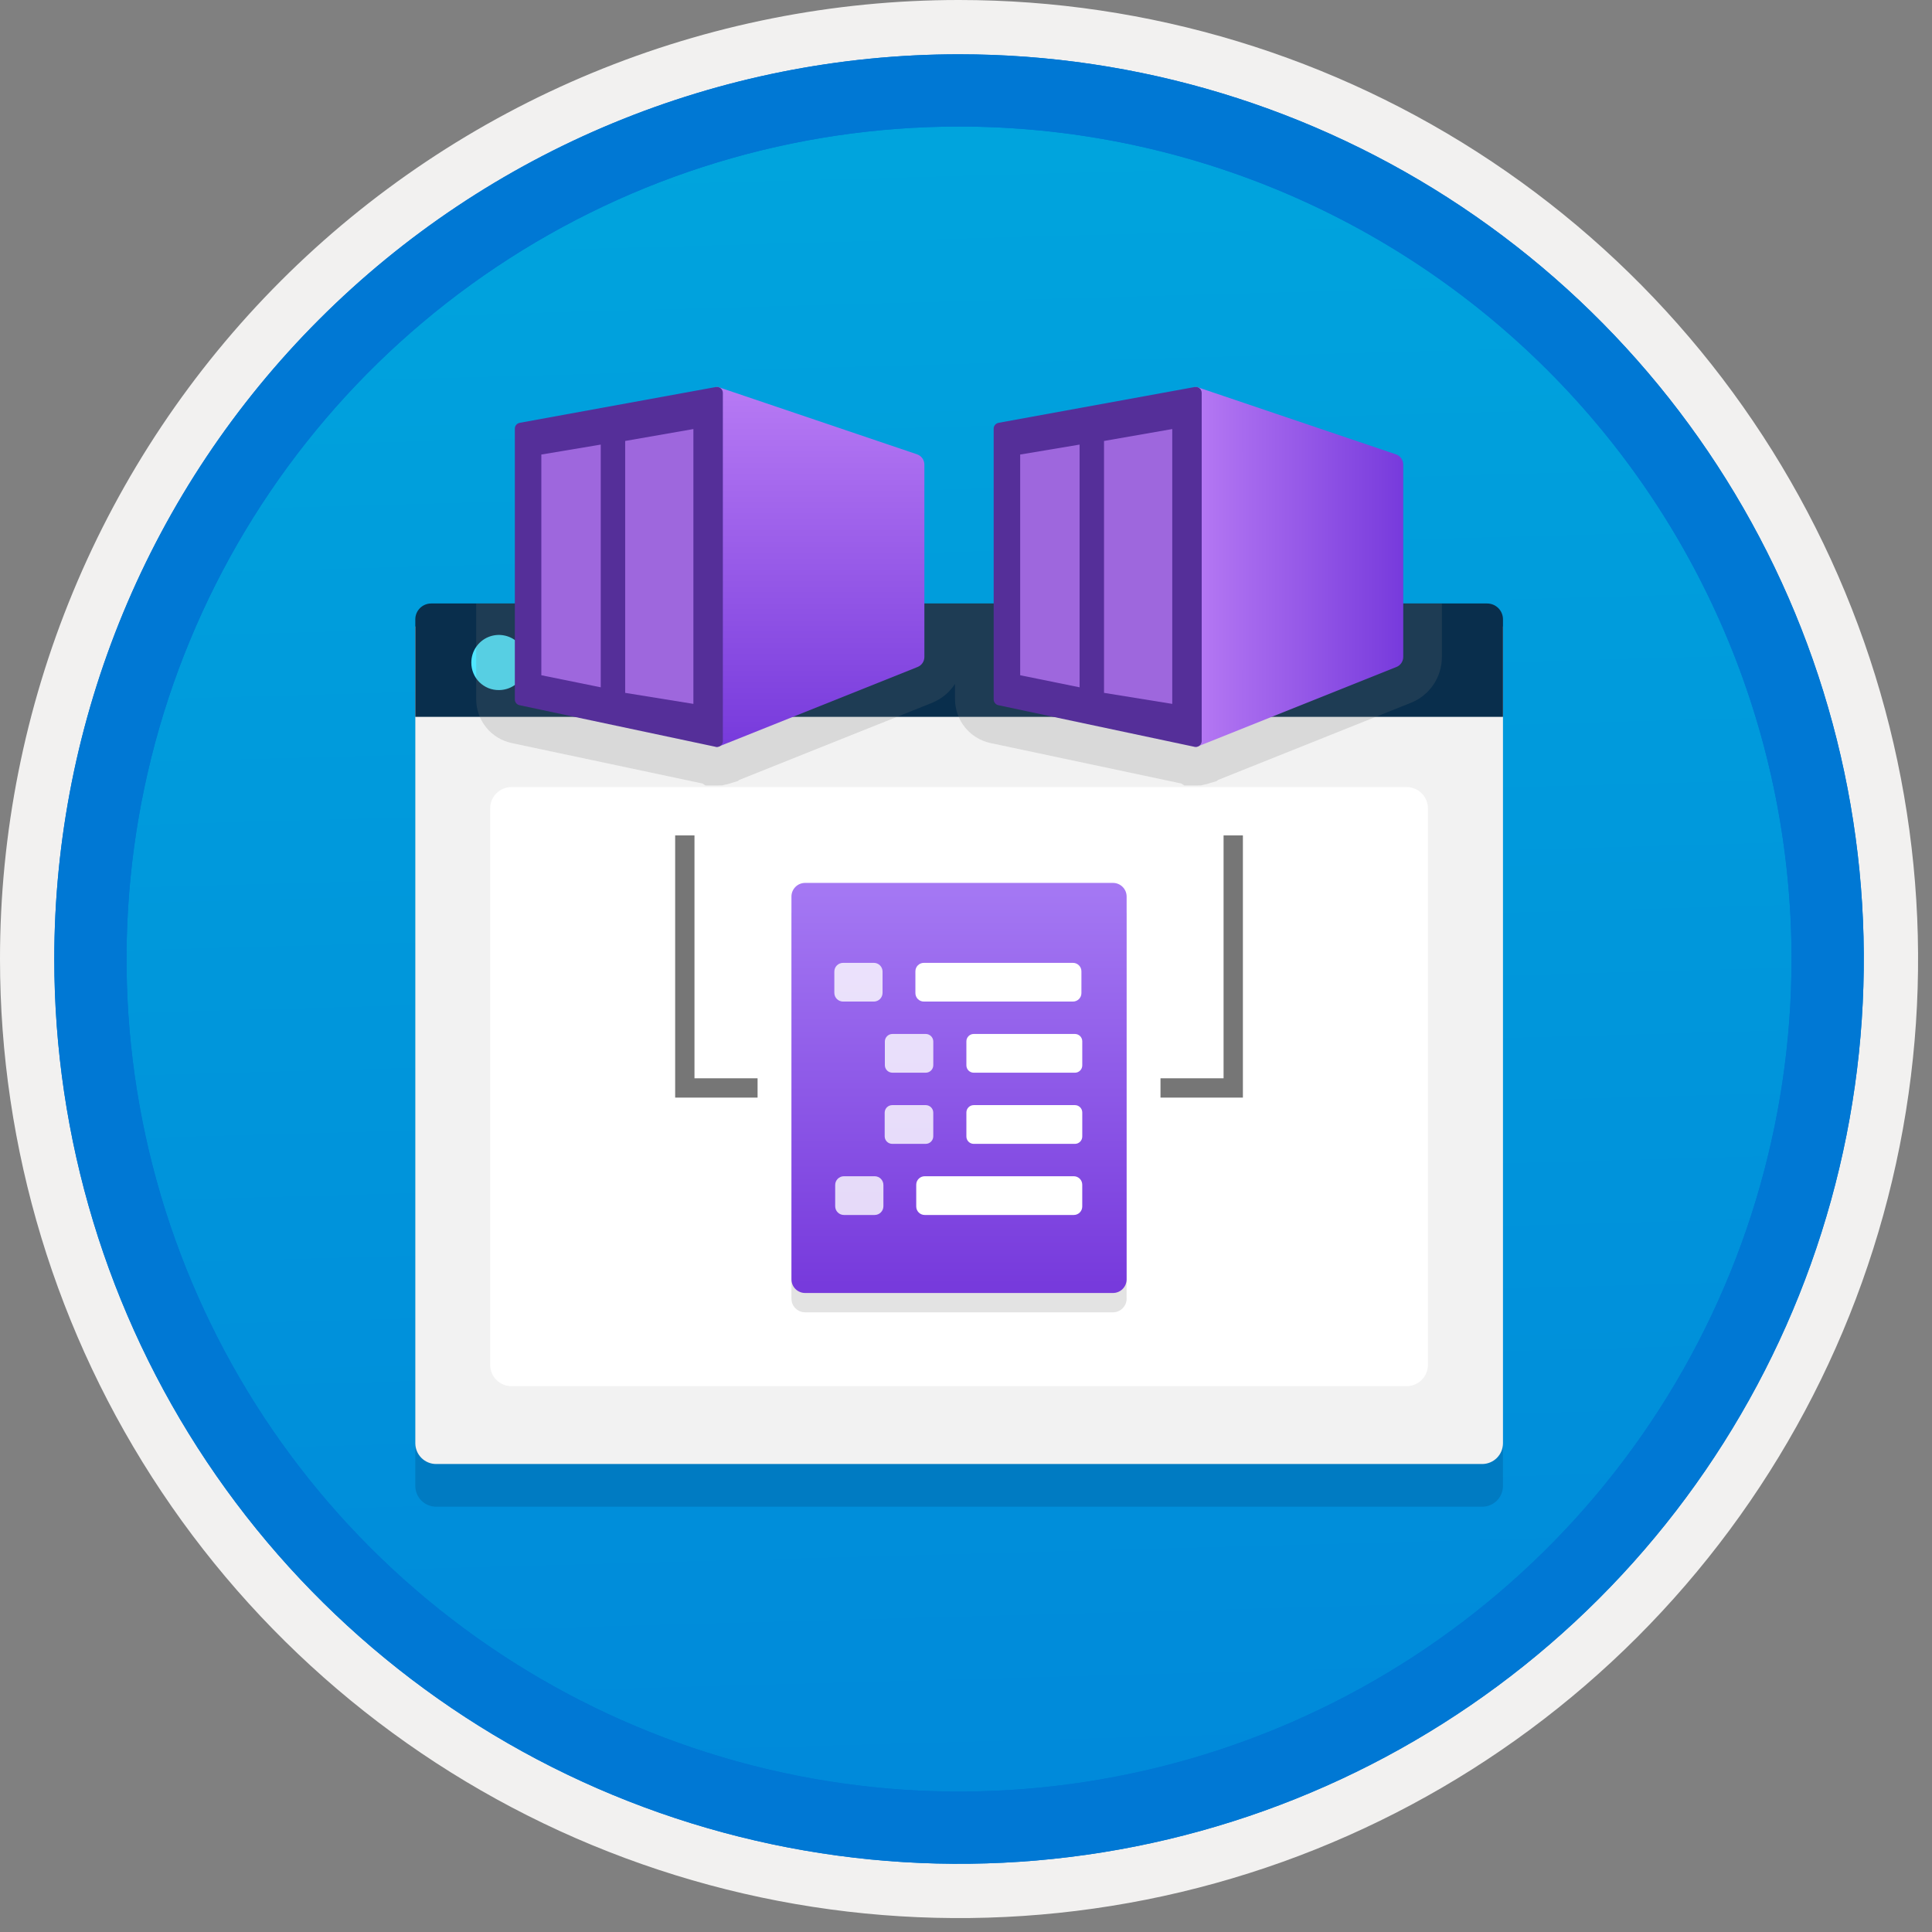 <svg width="100" height="100" viewBox="0 0 100 100" fill="none" xmlns="http://www.w3.org/2000/svg">
<rect x="0" y="0" width="100" height="100" fill="#808080" stroke="none"/>
<g clip-path="url(#clip0)">
<path d="M49.64 96.45C40.382 96.45 31.332 93.705 23.634 88.561C15.936 83.418 9.936 76.107 6.393 67.553C2.85 59 1.923 49.588 3.73 40.508C5.536 31.428 9.994 23.087 16.54 16.54C23.087 9.994 31.428 5.536 40.508 3.73C49.588 1.923 59 2.85 67.553 6.393C76.107 9.936 83.418 15.936 88.561 23.634C93.705 31.332 96.45 40.382 96.45 49.64C96.451 55.787 95.24 61.875 92.888 67.554C90.535 73.234 87.088 78.394 82.741 82.741C78.394 87.088 73.234 90.535 67.554 92.888C61.875 95.24 55.787 96.451 49.64 96.45V96.45Z" fill="url(#paint0_linear)"/>
<path fill-rule="evenodd" clip-rule="evenodd" d="M95.54 49.64C95.54 58.718 92.848 67.593 87.805 75.141C82.761 82.689 75.592 88.572 67.205 92.046C58.818 95.52 49.589 96.429 40.685 94.658C31.782 92.887 23.603 88.515 17.184 82.096C10.765 75.677 6.393 67.498 4.622 58.595C2.851 49.691 3.76 40.462 7.234 32.075C10.708 23.688 16.591 16.519 24.139 11.476C31.688 6.432 40.562 3.74 49.64 3.74C55.668 3.74 61.636 4.927 67.205 7.234C72.774 9.541 77.834 12.921 82.096 17.184C86.359 21.446 89.739 26.506 92.046 32.075C94.353 37.644 95.54 43.612 95.54 49.64V49.64ZM49.64 3.62732e-07C59.458 3.62732e-07 69.055 2.911 77.219 8.366C85.382 13.82 91.744 21.573 95.501 30.644C99.258 39.714 100.242 49.695 98.326 59.324C96.411 68.954 91.683 77.799 84.741 84.741C77.799 91.683 68.954 96.411 59.324 98.326C49.695 100.242 39.714 99.258 30.644 95.501C21.573 91.744 13.82 85.382 8.366 77.219C2.911 69.055 3.62732e-07 59.458 3.62732e-07 49.64C-0.001 43.121 1.283 36.666 3.777 30.643C6.271 24.62 9.928 19.147 14.537 14.537C19.147 9.928 24.62 6.271 30.643 3.777C36.666 1.283 43.121 -0.001 49.64 3.62732e-07V3.62732e-07Z" fill="#F2F1F0"/>
<path fill-rule="evenodd" clip-rule="evenodd" d="M92.73 49.64C92.73 58.163 90.202 66.493 85.468 73.58C80.733 80.666 74.003 86.189 66.129 89.45C58.256 92.711 49.592 93.565 41.233 91.902C32.874 90.24 25.197 86.136 19.17 80.109C13.144 74.083 9.04 66.405 7.378 58.047C5.715 49.688 6.568 41.024 9.83 33.15C13.091 25.277 18.614 18.547 25.7 13.812C32.786 9.077 41.117 6.55 49.64 6.55C55.298 6.55 60.902 7.664 66.13 9.829C71.358 11.995 76.108 15.169 80.11 19.17C84.111 23.171 87.285 27.922 89.45 33.15C91.616 38.378 92.73 43.981 92.73 49.64V49.64ZM49.64 2.81C58.902 2.81 67.956 5.557 75.657 10.702C83.358 15.848 89.36 23.162 92.905 31.719C96.449 40.276 97.377 49.692 95.57 58.776C93.763 67.86 89.303 76.205 82.753 82.754C76.204 89.303 67.86 93.763 58.776 95.57C49.691 97.377 40.276 96.45 31.718 92.905C23.161 89.361 15.848 83.359 10.702 75.657C5.556 67.956 2.81 58.902 2.81 49.64C2.811 37.22 7.745 25.31 16.527 16.528C25.309 7.745 37.22 2.811 49.64 2.81V2.81Z" fill="#0078D4"/>
<path fill-rule="evenodd" clip-rule="evenodd" d="M92.73 49.64C92.73 58.163 90.202 66.493 85.468 73.58C80.733 80.666 74.003 86.189 66.129 89.45C58.256 92.711 49.592 93.565 41.233 91.902C32.874 90.24 25.197 86.135 19.17 80.109C13.144 74.083 9.04 66.405 7.378 58.047C5.715 49.688 6.568 41.024 9.83 33.15C13.091 25.277 18.614 18.547 25.7 13.812C32.786 9.077 41.117 6.55 49.64 6.55C55.298 6.55 60.902 7.664 66.13 9.829C71.358 11.995 76.108 15.169 80.11 19.17C84.111 23.171 87.285 27.922 89.45 33.15C91.616 38.378 92.73 43.981 92.73 49.64V49.64ZM49.64 2.81C58.902 2.81 67.956 5.557 75.657 10.702C83.358 15.848 89.36 23.162 92.905 31.719C96.449 40.276 97.377 49.692 95.57 58.776C93.763 67.86 89.303 76.205 82.753 82.754C76.204 89.303 67.86 93.763 58.776 95.57C49.691 97.377 40.276 96.45 31.718 92.905C23.161 89.361 15.848 83.359 10.702 75.657C5.556 67.956 2.81 58.902 2.81 49.64C2.811 37.22 7.745 25.31 16.527 16.528C25.309 7.745 37.22 2.811 49.64 2.81V2.81Z" fill="#0078D4"/>
<path opacity="0.2" d="M22.57 77.987H76.721C77.005 77.987 77.278 77.873 77.479 77.672C77.68 77.471 77.793 77.198 77.794 76.914V34.636H21.496V76.914C21.497 77.198 21.611 77.471 21.812 77.672C22.013 77.873 22.285 77.987 22.57 77.987V77.987Z" fill="#003067"/>
<path d="M22.57 75.777H76.721C77.005 75.776 77.278 75.662 77.479 75.461C77.68 75.26 77.793 74.987 77.794 74.703V32.426H21.496V74.703C21.497 74.987 21.611 75.26 21.812 75.461C22.013 75.662 22.285 75.776 22.57 75.777V75.777Z" fill="#F2F2F2"/>
<path d="M21.496 37.105H77.794V32.059C77.795 31.951 77.773 31.844 77.732 31.744C77.691 31.644 77.63 31.553 77.554 31.476C77.477 31.4 77.386 31.339 77.287 31.298C77.186 31.257 77.079 31.236 76.971 31.236H22.32C22.211 31.236 22.104 31.257 22.004 31.298C21.904 31.339 21.813 31.4 21.737 31.476C21.66 31.553 21.6 31.644 21.558 31.744C21.517 31.844 21.496 31.951 21.496 32.059V37.105Z" fill="#092E4C"/>
<path d="M25.827 35.718C26.109 35.717 26.385 35.633 26.619 35.475C26.854 35.318 27.036 35.094 27.143 34.833C27.25 34.572 27.277 34.285 27.221 34.008C27.166 33.732 27.029 33.478 26.829 33.279C26.628 33.08 26.374 32.945 26.097 32.891C25.82 32.836 25.533 32.865 25.272 32.974C25.012 33.083 24.79 33.267 24.634 33.502C24.477 33.737 24.395 34.013 24.396 34.296C24.394 34.484 24.43 34.67 24.502 34.844C24.573 35.018 24.679 35.176 24.812 35.308C24.945 35.441 25.104 35.545 25.278 35.616C25.453 35.686 25.639 35.721 25.827 35.718V35.718Z" fill="#50E6FF"/>
<path d="M72.804 40.738H26.476C25.865 40.738 25.371 41.233 25.371 41.843V70.643C25.371 71.253 25.865 71.748 26.476 71.748H72.804C73.414 71.748 73.909 71.253 73.909 70.643V41.843C73.909 41.233 73.414 40.738 72.804 40.738Z" fill="white"/>
<path opacity="0.2" d="M57.607 46.699H41.672C41.281 46.699 40.965 47.016 40.965 47.406V67.217C40.965 67.608 41.281 67.925 41.672 67.925H57.607C57.998 67.925 58.314 67.608 58.314 67.217V47.406C58.314 47.016 57.998 46.699 57.607 46.699Z" fill="#767676"/>
<path d="M57.607 45.699H41.672C41.281 45.699 40.965 46.016 40.965 46.406V66.217C40.965 66.608 41.281 66.925 41.672 66.925H57.607C57.998 66.925 58.314 66.608 58.314 66.217V46.406C58.314 46.016 57.998 45.699 57.607 45.699Z" fill="url(#paint1_linear)"/>
<path opacity="0.8" d="M45.229 49.837H43.638C43.388 49.837 43.185 50.039 43.185 50.289V51.389C43.185 51.639 43.388 51.841 43.638 51.841H45.229C45.479 51.841 45.681 51.639 45.681 51.389V50.289C45.681 50.039 45.479 49.837 45.229 49.837Z" fill="white"/>
<path d="M55.535 49.837H47.819C47.577 49.837 47.381 50.033 47.381 50.275V51.403C47.381 51.645 47.577 51.841 47.819 51.841H55.535C55.777 51.841 55.974 51.645 55.974 51.403V50.275C55.974 50.033 55.777 49.837 55.535 49.837Z" fill="white"/>
<path opacity="0.8" d="M47.916 53.518H46.192C45.976 53.518 45.8 53.694 45.8 53.91V55.132C45.8 55.348 45.976 55.523 46.192 55.523H47.916C48.132 55.523 48.307 55.348 48.307 55.132V53.91C48.307 53.694 48.132 53.518 47.916 53.518Z" fill="white"/>
<path d="M55.639 53.518H50.4C50.19 53.518 50.02 53.688 50.02 53.898V55.143C50.02 55.353 50.19 55.523 50.4 55.523H55.639C55.848 55.523 56.018 55.353 56.018 55.143V53.898C56.018 53.688 55.848 53.518 55.639 53.518Z" fill="white"/>
<path opacity="0.8" d="M47.915 57.201H46.182C45.966 57.201 45.791 57.376 45.791 57.592V58.814C45.791 59.03 45.966 59.206 46.182 59.206H47.915C48.131 59.206 48.306 59.03 48.306 58.814V57.592C48.306 57.376 48.131 57.201 47.915 57.201Z" fill="white"/>
<path d="M55.639 57.201H50.4C50.19 57.201 50.02 57.371 50.02 57.581V58.826C50.02 59.036 50.19 59.206 50.4 59.206H55.639C55.848 59.206 56.018 59.036 56.018 58.826V57.581C56.018 57.371 55.848 57.201 55.639 57.201Z" fill="white"/>
<path opacity="0.8" d="M45.272 60.882H43.682C43.431 60.882 43.229 61.085 43.229 61.335V62.434C43.229 62.684 43.431 62.887 43.682 62.887H45.272C45.522 62.887 45.725 62.684 45.725 62.434V61.335C45.725 61.085 45.522 60.882 45.272 60.882Z" fill="white"/>
<path d="M55.579 60.882H47.863C47.621 60.882 47.424 61.079 47.424 61.321V62.448C47.424 62.691 47.621 62.887 47.863 62.887H55.579C55.821 62.887 56.017 62.691 56.017 62.448V61.321C56.017 61.079 55.821 60.882 55.579 60.882Z" fill="white"/>
<path opacity="0.2" d="M24.647 31.236V36.201C24.649 36.729 24.832 37.241 25.164 37.651C25.497 38.062 25.96 38.346 26.476 38.458L36.359 40.553L36.52 40.656H37.124L37.398 40.651L37.469 40.627C37.616 40.604 37.76 40.566 37.899 40.514L38.185 40.428L38.265 40.368L48.235 36.381C48.726 36.185 49.145 35.842 49.432 35.398V36.201C49.434 36.729 49.617 37.24 49.949 37.651C50.282 38.061 50.744 38.346 51.26 38.458L61.142 40.553L61.304 40.656H61.908L62.183 40.651L62.255 40.627C62.395 40.604 62.532 40.569 62.666 40.521L62.97 40.428L63.05 40.368L73.02 36.381C73.497 36.193 73.905 35.865 74.193 35.44C74.48 35.016 74.633 34.515 74.631 34.002V31.236H24.647Z" fill="#767676"/>
<path d="M47.846 24.047C47.846 23.93 47.809 23.815 47.741 23.72C47.673 23.624 47.576 23.553 47.465 23.515L37.198 20.041C37.172 20.032 37.144 20.028 37.116 20.028H37.108C37.041 20.028 36.976 20.055 36.928 20.103C36.88 20.151 36.853 20.216 36.853 20.284V38.4C36.853 38.434 36.859 38.467 36.872 38.498C36.885 38.529 36.904 38.557 36.928 38.581C36.951 38.605 36.98 38.624 37.011 38.637C37.042 38.65 37.075 38.656 37.108 38.656V38.656C37.141 38.656 37.173 38.65 37.203 38.639L47.493 34.523C47.598 34.482 47.687 34.41 47.75 34.317C47.813 34.224 47.846 34.114 47.846 34.002V24.047Z" fill="url(#paint2_linear)"/>
<path d="M37.05 20.033L26.897 21.886C26.827 21.9 26.763 21.937 26.718 21.992C26.672 22.047 26.647 22.116 26.648 22.188V36.201C26.647 36.271 26.672 36.339 26.716 36.394C26.76 36.449 26.822 36.487 26.891 36.501L37.041 38.655C37.086 38.665 37.133 38.665 37.178 38.654C37.223 38.644 37.265 38.623 37.301 38.595C37.337 38.566 37.366 38.529 37.386 38.487C37.405 38.446 37.416 38.4 37.415 38.354V20.335C37.415 20.29 37.406 20.245 37.386 20.204C37.367 20.163 37.339 20.127 37.304 20.098C37.269 20.069 37.228 20.048 37.184 20.037C37.14 20.026 37.094 20.025 37.05 20.033Z" fill="#552F99"/>
<path opacity="0.75" d="M32.359 22.824V35.862L35.89 36.433V22.208L32.359 22.824Z" fill="#B77AF4"/>
<path opacity="0.75" d="M28.019 23.527V34.95L31.094 35.575V23.012L28.019 23.527Z" fill="#B77AF4"/>
<path d="M72.632 24.047C72.632 23.93 72.595 23.815 72.526 23.72C72.458 23.624 72.361 23.553 72.25 23.515L61.983 20.041C61.957 20.032 61.929 20.028 61.901 20.028H61.894C61.826 20.028 61.761 20.055 61.713 20.103C61.665 20.151 61.638 20.216 61.638 20.284V38.4C61.638 38.434 61.645 38.467 61.657 38.498C61.67 38.529 61.689 38.557 61.713 38.581C61.736 38.605 61.765 38.624 61.796 38.637C61.827 38.65 61.86 38.656 61.894 38.656V38.656C61.926 38.656 61.958 38.65 61.988 38.639L72.279 34.523C72.383 34.482 72.472 34.41 72.535 34.317C72.598 34.224 72.632 34.114 72.632 34.002V24.047Z" fill="url(#paint3_linear)"/>
<path d="M61.835 20.033L51.682 21.886C51.612 21.9 51.548 21.937 51.503 21.992C51.457 22.047 51.432 22.116 51.432 22.188V36.201C51.432 36.271 51.456 36.339 51.501 36.394C51.545 36.449 51.607 36.487 51.675 36.501L61.826 38.655C61.871 38.665 61.918 38.665 61.963 38.654C62.008 38.644 62.05 38.623 62.086 38.595C62.122 38.566 62.151 38.529 62.17 38.487C62.19 38.446 62.2 38.4 62.2 38.354V20.335C62.2 20.29 62.19 20.245 62.171 20.204C62.152 20.163 62.124 20.127 62.089 20.098C62.054 20.069 62.013 20.048 61.969 20.037C61.925 20.026 61.879 20.025 61.835 20.033V20.033Z" fill="#552F99"/>
<path opacity="0.75" d="M57.144 22.824V35.862L60.675 36.433V22.208L57.144 22.824Z" fill="#B77AF4"/>
<path opacity="0.75" d="M52.804 23.527V34.95L55.879 35.575V23.012L52.804 23.527Z" fill="#B77AF4"/>
<path d="M60.067 56.312H63.832V43.241" stroke="#767676" stroke-miterlimit="10"/>
<path d="M39.212 56.312H35.446V43.241" stroke="#767676" stroke-miterlimit="10"/>
</g>
<defs>
<linearGradient id="paint0_linear" x1="47.87" y1="-15.153" x2="51.852" y2="130.615" gradientUnits="userSpaceOnUse">
<stop stop-color="#00ABDE"/>
<stop offset="1" stop-color="#007ED8"/>
</linearGradient>
<linearGradient id="paint1_linear" x1="49.639" y1="45.265" x2="49.639" y2="66.491" gradientUnits="userSpaceOnUse">
<stop stop-color="#A67AF4"/>
<stop offset="1" stop-color="#773ADC"/>
</linearGradient>
<linearGradient id="paint2_linear" x1="42.35" y1="38.656" x2="42.35" y2="20.028" gradientUnits="userSpaceOnUse">
<stop stop-color="#773ADC"/>
<stop offset="1" stop-color="#B77AF4"/>
</linearGradient>
<linearGradient id="paint3_linear" x1="61.638" y1="29.343" x2="72.631" y2="29.343" gradientUnits="userSpaceOnUse">
<stop stop-color="#B77AF4"/>
<stop offset="1" stop-color="#773ADC"/>
</linearGradient>
<clipPath id="clip0">
<rect width="99.28" height="99.28" fill="white"/>
</clipPath>
</defs>
</svg>
